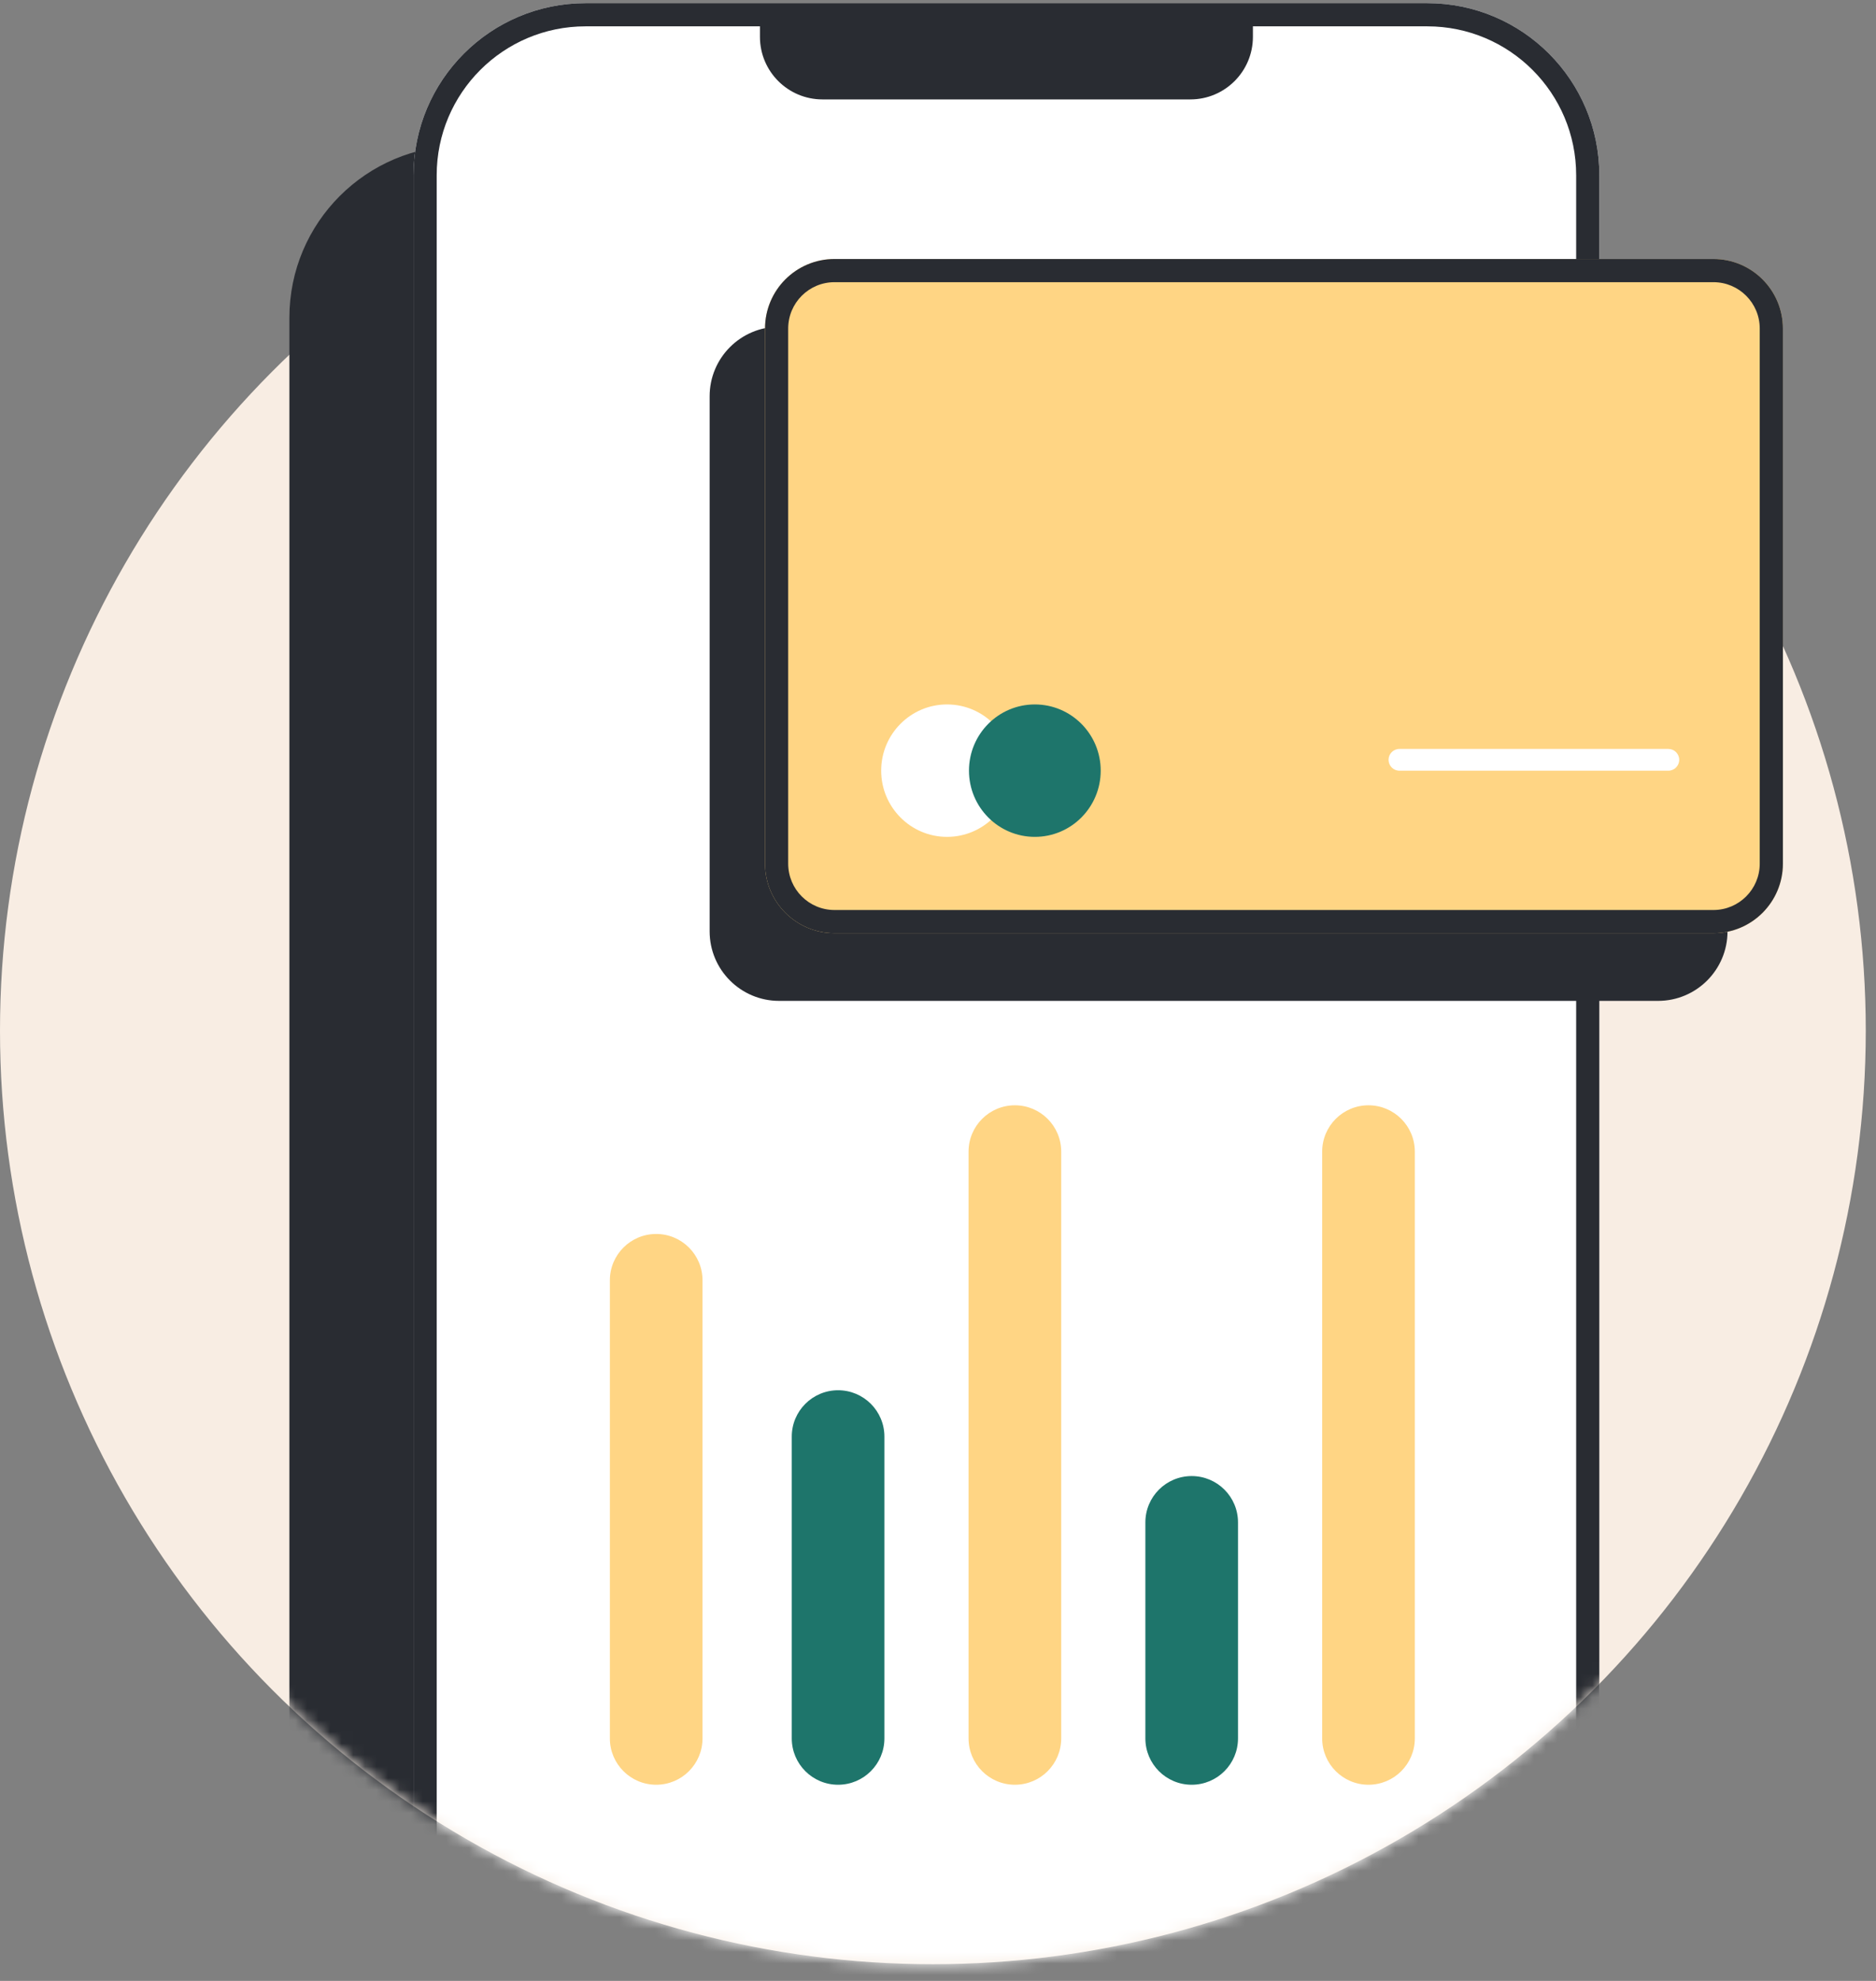 <svg width="162" height="171" viewBox="0 0 162 171" fill="none" xmlns="http://www.w3.org/2000/svg">
<rect x="0" y="0" width="162" height="171" fill="#808080" stroke="none"/>
<g clip-path="url(#clip0)">
<ellipse cx="80.558" cy="88.969" rx="80.558" ry="80.59" fill="#F8EDE3"/>
<mask id="mask0" mask-type="alpha" maskUnits="userSpaceOnUse" x="0" y="-21" width="181" height="191">
<path d="M176.856 101.907C178.592 120.023 169.469 113.685 166.882 121.585C165.102 127.023 158.639 130.078 155.802 134.937C152.228 141.059 142.239 141.284 137.234 146.241C122.679 160.656 102.658 169.559 80.558 169.559C36.067 169.559 0 133.477 0 88.969C0 44.461 0 -21 80.558 -21C137.515 -21 159.979 5.008 164.868 45.002C165.448 49.745 180.447 55.85 180.743 60.481C181.479 72.033 176.856 92.6 176.856 101.907Z" fill="#EFA6B4"/>
</mask>
<g mask="url(#mask0)">
<path d="M24.99 27.424C24.99 19.219 31.641 12.568 39.846 12.568H112.533C120.737 12.568 127.388 19.219 127.388 27.424V177.267C127.388 185.471 120.737 192.122 112.533 192.122H39.846C31.641 192.122 24.99 185.471 24.99 177.267V27.424Z" fill="#292C32"/>
<path d="M35.71 15.129C35.71 6.924 42.361 0.274 50.565 0.274H123.253C131.457 0.274 138.108 6.924 138.108 15.129V164.972C138.108 173.176 131.457 179.827 123.253 179.827H50.565C42.361 179.827 35.71 173.176 35.71 164.972V15.129Z" fill="white"/>
<path fill-rule="evenodd" clip-rule="evenodd" d="M123.253 2.274H50.565C43.465 2.274 37.71 8.029 37.71 15.129V164.972C37.71 172.072 43.465 177.827 50.565 177.827H123.253C130.352 177.827 136.108 172.072 136.108 164.972V15.129C136.108 8.029 130.352 2.274 123.253 2.274ZM50.565 0.274C42.361 0.274 35.71 6.924 35.71 15.129V164.972C35.71 173.176 42.361 179.827 50.565 179.827H123.253C131.457 179.827 138.108 173.176 138.108 164.972V15.129C138.108 6.924 131.457 0.274 123.253 0.274H50.565Z" fill="#292C32"/>
<path d="M61.28 34.205C61.28 30.892 63.966 28.205 67.28 28.205H143.177C146.491 28.205 149.177 30.892 149.177 34.205V80.4C149.177 83.714 146.491 86.4 143.177 86.4H67.28C63.966 86.4 61.28 83.714 61.28 80.4V34.205Z" fill="#292C32"/>
<path d="M66.063 28.359C66.063 25.046 68.749 22.359 72.063 22.359H147.96C151.274 22.359 153.96 25.046 153.96 28.359V74.555C153.96 77.868 151.274 80.555 147.96 80.555H72.063C68.749 80.555 66.063 77.868 66.063 74.555V28.359Z" fill="#FFD584"/>
<path fill-rule="evenodd" clip-rule="evenodd" d="M147.96 24.359H72.063C69.854 24.359 68.063 26.15 68.063 28.359V74.555C68.063 76.764 69.854 78.555 72.063 78.555H147.96C150.169 78.555 151.96 76.764 151.96 74.555V28.359C151.96 26.15 150.169 24.359 147.96 24.359ZM72.063 22.359C68.749 22.359 66.063 25.046 66.063 28.359V74.555C66.063 77.868 68.749 80.555 72.063 80.555H147.96C151.274 80.555 153.96 77.868 153.96 74.555V28.359C153.96 25.046 151.274 22.359 147.96 22.359H72.063Z" fill="#292C32"/>
<path d="M87.468 66.525C87.468 69.682 84.922 72.241 81.781 72.241C78.64 72.241 76.093 69.682 76.093 66.525C76.093 63.369 78.64 60.81 81.781 60.81C84.922 60.81 87.468 63.369 87.468 66.525Z" fill="white"/>
<path d="M95.05 66.525C95.05 69.682 92.504 72.241 89.363 72.241C86.222 72.241 83.675 69.682 83.675 66.525C83.675 63.369 86.222 60.81 89.363 60.81C92.504 60.81 95.05 63.369 95.05 66.525Z" fill="#1E756B"/>
<path d="M119.907 65.59C119.907 65.072 120.327 64.651 120.846 64.651H144.068C144.587 64.651 145.007 65.072 145.007 65.59C145.007 66.109 144.587 66.529 144.068 66.529H120.846C120.327 66.529 119.907 66.109 119.907 65.59Z" fill="white"/>
<path d="M52.665 110.521C52.665 108.312 54.456 106.521 56.665 106.521C58.874 106.521 60.665 108.312 60.665 110.521V150.066C60.665 152.275 58.874 154.066 56.665 154.066C54.456 154.066 52.665 152.275 52.665 150.066V110.521Z" fill="#FFD584"/>
<path d="M68.372 124.012C68.372 121.803 70.162 120.012 72.372 120.012C74.581 120.012 76.372 121.803 76.372 124.012V150.066C76.372 152.275 74.581 154.066 72.372 154.066C70.162 154.066 68.372 152.275 68.372 150.066V124.012Z" fill="#1E756B"/>
<path d="M83.639 99.413C83.639 97.204 85.43 95.413 87.639 95.413C89.849 95.413 91.639 97.204 91.639 99.413V150.066C91.639 152.275 89.849 154.066 87.639 154.066C85.43 154.066 83.639 152.275 83.639 150.066V99.413Z" fill="#FFD584"/>
<path d="M98.907 131.419C98.907 129.209 100.698 127.419 102.907 127.419C105.116 127.419 106.907 129.209 106.907 131.419V150.066C106.907 152.275 105.116 154.066 102.907 154.066C100.698 154.066 98.907 152.275 98.907 150.066V131.419Z" fill="#1E756B"/>
<path d="M114.175 99.413C114.175 97.204 115.966 95.413 118.175 95.413C120.384 95.413 122.175 97.204 122.175 99.413V150.066C122.175 152.275 120.384 154.066 118.175 154.066C115.966 154.066 114.175 152.275 114.175 150.066V99.413Z" fill="#FFD584"/>
<path d="M65.624 1.902H108.194V3.18C108.194 6.163 105.775 8.582 102.792 8.582H71.026C68.042 8.582 65.624 6.163 65.624 3.18V1.902Z" fill="#292C32"/>
</g>
</g>
<defs>
<clipPath id="clip0">
<rect width="162" height="171" fill="white"/>
</clipPath>
</defs>
</svg>
